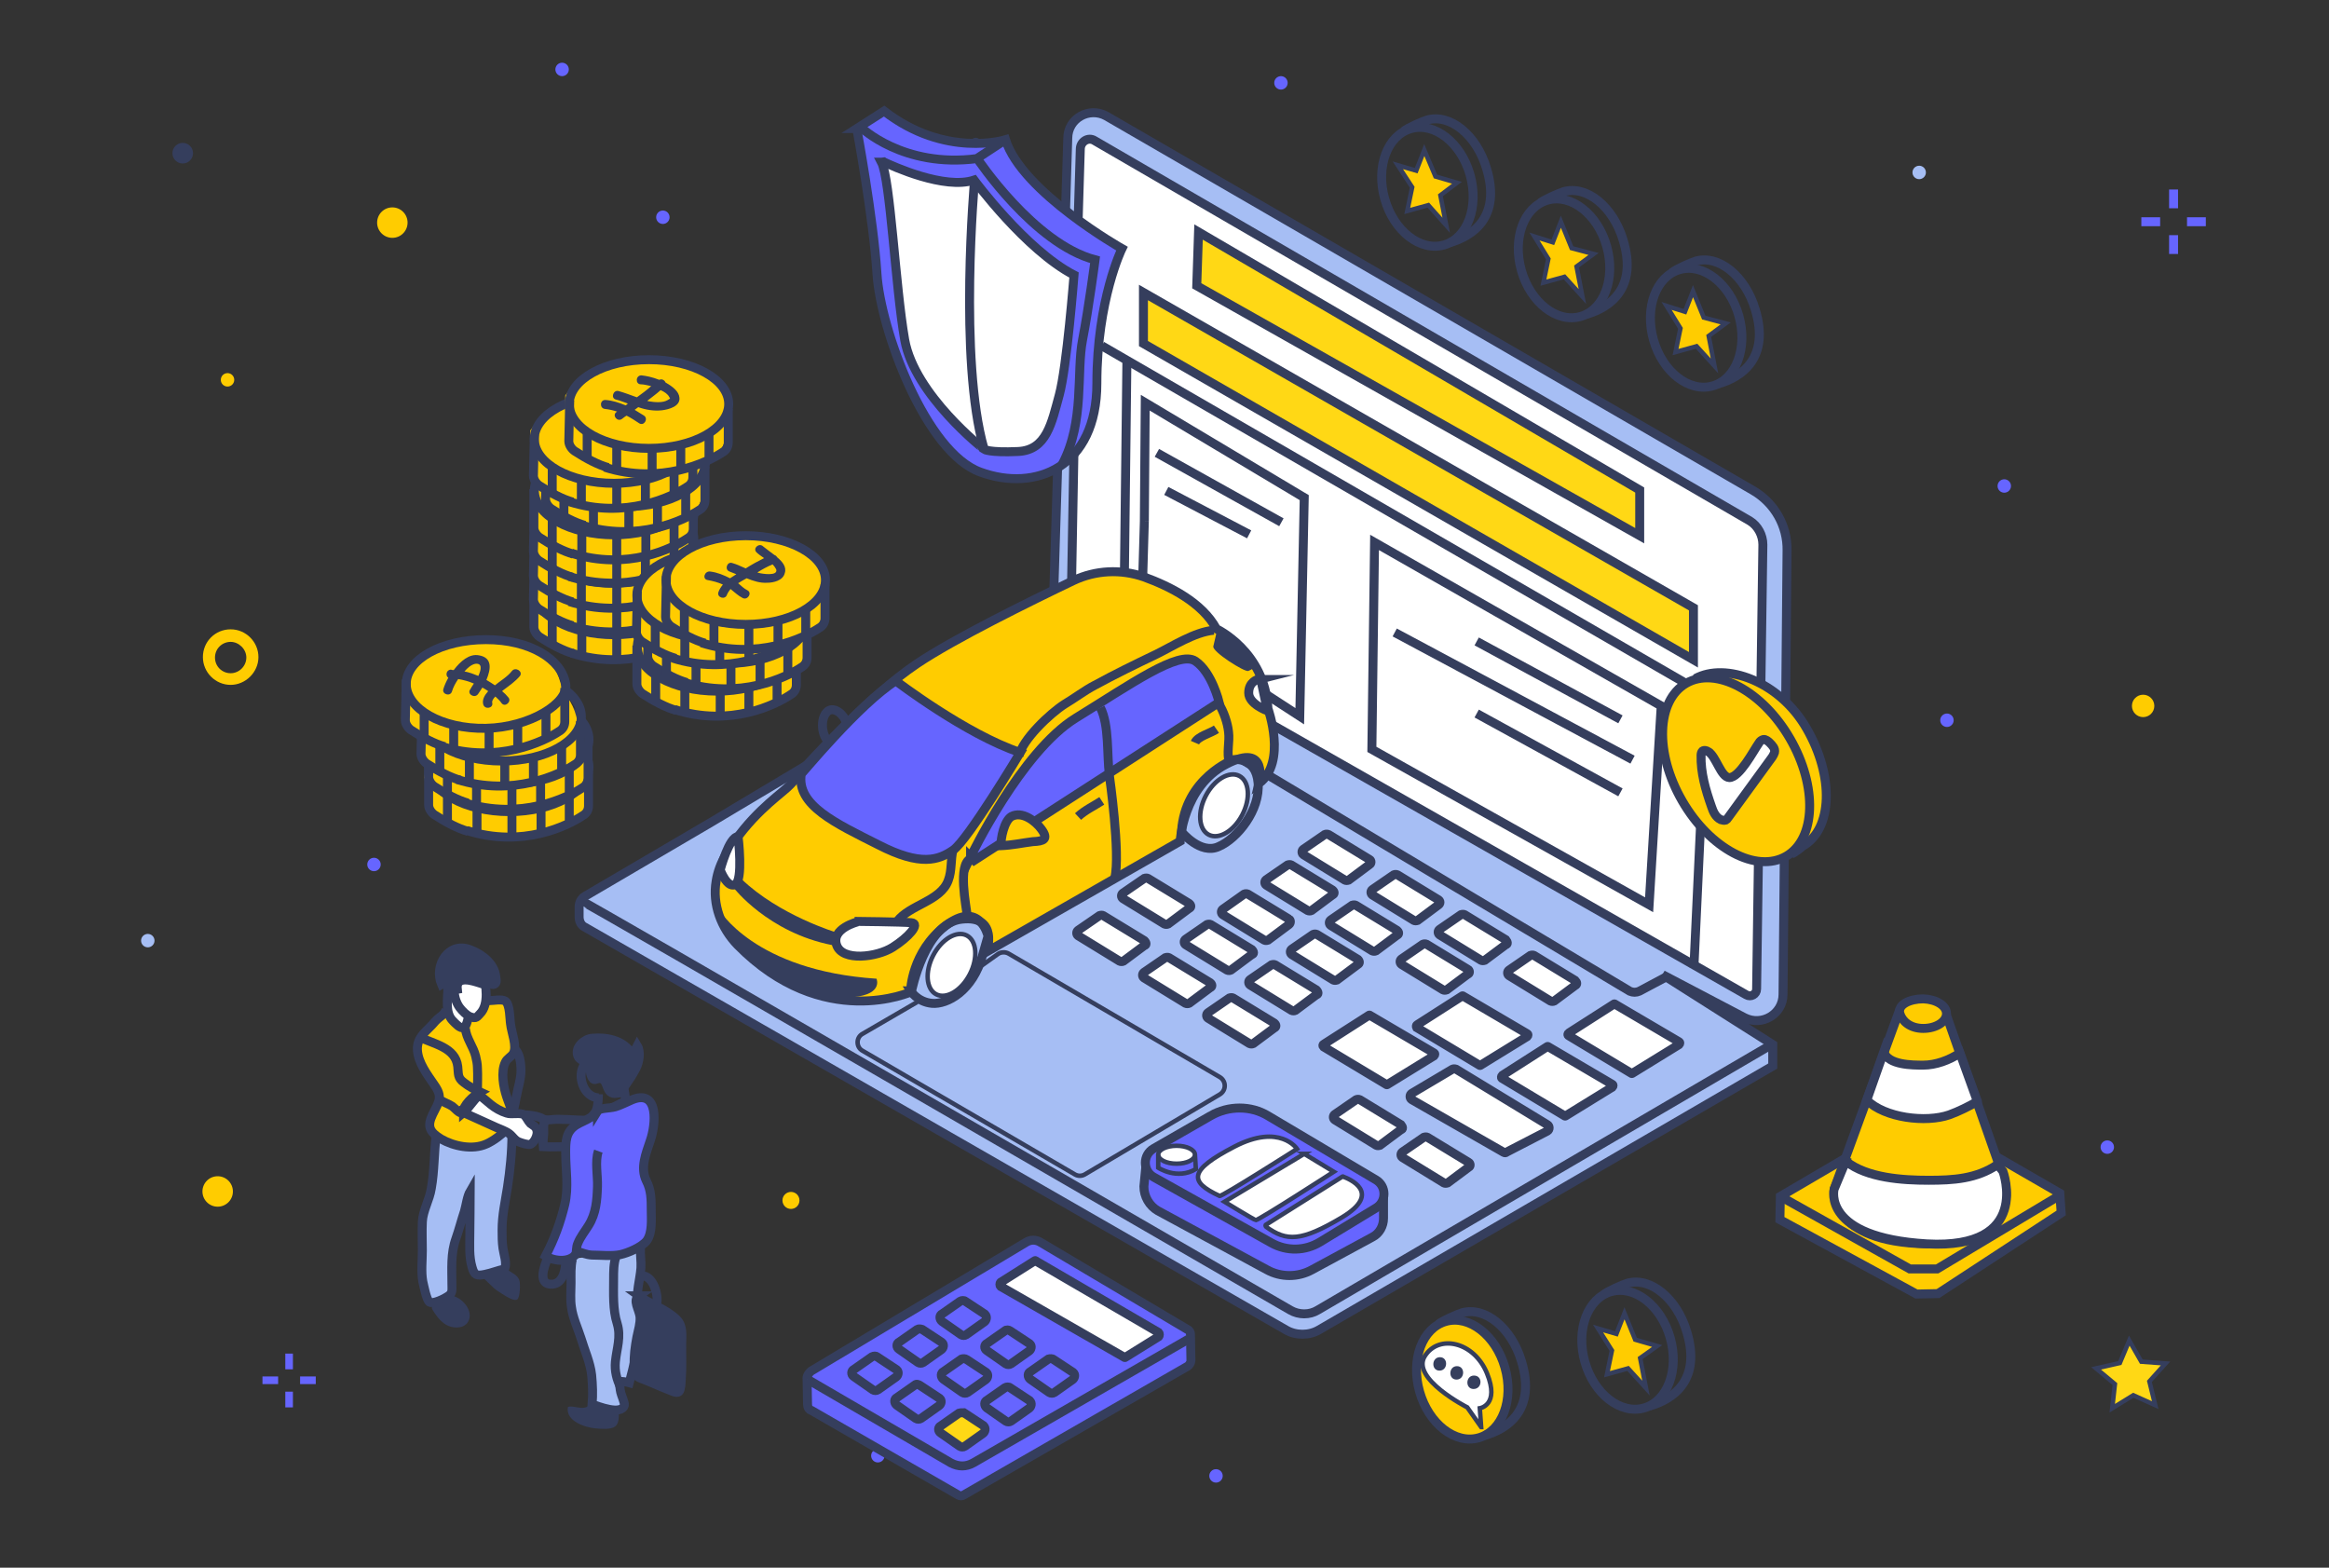 <svg xmlns="http://www.w3.org/2000/svg" width="520" height="350" viewBox="90 -60 520 350" style="enable-background:new 90 -60 520 350" xml:space="preserve"><rect x="90" y="-60" width="520" height="350" fill="#333333" stroke="none"/><style>.st0{fill:#6665ff}.st1{fill:#fc0}.st2{fill:#a6bef4}.st3{fill:#353e5d}.st4{fill:#ffd815;stroke:#353e5d;stroke-miterlimit:10}.st6{fill:#fc0;stroke-width:2}.st6,.st7,.st8{stroke:#353e5d;stroke-miterlimit:10}.st7{fill:#a6bef4;stroke-width:2}.st8{fill:none}.st10,.st8,.st9{stroke-width:2}.st9{fill:#fff;stroke:#353e5d;stroke-miterlimit:10}.st10{fill:#ffd815}.st10,.st11,.st12,.st13,.st14,.st15{stroke:#353e5d;stroke-miterlimit:10}.st11{fill:#6665ff;stroke-width:2}.st12,.st13,.st14,.st15{fill:#fff}.st13,.st14,.st15{fill:none}.st14,.st15{fill:#fc0}.st15{fill:#353e5d;stroke-width:2}</style><g id="Слой_2"><circle class="st0" cx="238" cy="-11.5" r="1.5"/><circle class="st0" cx="215.5" cy="-44.5" r="1.5"/><path class="st1" d="M141.5 92.9c-3.4 0-6.2-2.8-6.2-6.2 0-3.5 2.8-6.2 6.2-6.2s6.2 2.8 6.2 6.2c0 3.4-2.9 6.2-6.2 6.2zm0-9.6c-1.9 0-3.5 1.5-3.5 3.5s1.6 3.5 3.5 3.5 3.5-1.6 3.5-3.5-1.7-3.5-3.5-3.5z"/><circle class="st0" cx="560.5" cy="196.1" r="1.5"/><circle class="st0" cx="524.7" cy="100.8" r="1.5"/><circle class="st0" cx="361.5" cy="269.5" r="1.5"/><circle class="st0" cx="286" cy="265" r="1.5"/><circle class="st0" cx="537.5" cy="48.5" r="1.5"/><circle class="st1" cx="354" cy="7.5" r="1.5"/><circle class="st0" cx="376" cy="-41.5" r="1.5"/><circle class="st0" cx="173.5" cy="133" r="1.5"/><circle class="st2" cx="123" cy="150" r="1.5"/><circle class="st1" cx="140.8" cy="24.8" r="1.5"/><circle class="st3" cx="130.8" cy="-25.8" r="2.3"/><circle class="st2" cx="518.5" cy="-21.5" r="1.5"/><circle class="st1" cx="568.5" cy="97.6" r="2.5"/><circle class="st1" cx="138.6" cy="206" r="3.4"/><circle class="st1" cx="177.6" cy="-10.3" r="3.4"/><circle class="st1" cx="419.4" cy="253" r="3.4"/><path class="st0" d="M153.7 250.7h1.7v3.5h-1.7zM153.7 242.2h1.7v3.5h-1.7zM157 247.3h3.5v1.7H157zM148.6 247.3h3.5v1.7h-3.5zM574.3-7.5h2v4.2h-2zM574.3-17.7h2v4.2h-2zM578.3-11.5h4.2v2h-4.2zM568.1-11.5h4.2v2h-4.2z"/><path class="st4" d="m571.2 253.7-4.9-2.2-4.7 2.9.6-5.4-4.2-3.5 5.3-1.2 2.1-5 2.7 4.7 5.4.4-3.6 4zM302-7.7l2.5-6.4c.1-.3.4-.4.7-.5l6.6-.3c.7 0 1-.9.4-1.3l-5.3-4.4c-.2-.2-.3-.5-.2-.8l1.8-6.4c.2-.7-.5-1.2-1.1-.8l-5.8 3.7c-.2.1-.6.1-.8 0l-5.5-3.7c-.6-.4-1.3.1-1.1.8l1.8 6.7c.1.3 0 .6-.3.8l-5.2 4.1c-.5.4-.3 1.3.4 1.3l6.9.4c.3 0 .6.2.7.5l2.2 6.2c.2.7 1.1.7 1.3.1z"/><path style="fill:none" d="M90-60h520v350H90z"/></g><g id="Слой_4"><path class="st6" d="m502.5 198.3-15 8.8-.1 5.2 30.5 16.6 4.8-.1 27.5-18-.3-4.4-14.9-8.6"/><path class="st7" d="M217.8 221.1c-.4 1.7-.3 3.5-.3 5.3 0 1.8-.2 3.7.1 5.5.3 2.3 1.4 4.6 2.1 6.8.8 2.7 2.1 5.5 2.4 8.3.2 2.1.3 4.4.1 6.5 1.2.4 6.6 2.6 7.2.2.1-.5-.7-2.3-.8-2.8-.2-.8-.2-1.7-.4-2.5.7 0 1.6.1 2.3.3 1-3.7 1.9-7.6 2.4-11.5.2-1.2.5-2.6.3-3.9-.1-.7-.6-1.3-.7-1.9-.6-2.7.4-5.6.6-8.3.1-1.5-.2-3.1-.1-4.6M187.4 193.4c-.5 3.9-.4 8-1.1 11.9-.4 2.6-1.9 5-2 7.5-.1 2.1 0 4.3 0 6.4 0 2.2-.3 4.7.1 6.9.2.8.8 4.1 1.5 4.6.8.5 3.4-.8 4.1-1.3 1.1-.7.9-1.3.9-2.7 0-3.4-.3-6.9.9-10.2.7-2 1.2-4 1.9-6.1.4-1.4.6-3.3 1.3-4.5 0 3.2-.1 6.5-.1 9.7 0 2.5-.2 4.9.5 7.3.5 1.8 1 2 2.9 1.6 1.5-.3 2.9-.9 4.4-1.2.5-1.4-.2-3.2-.4-4.6-.2-1.4-.2-2.7-.2-4.1 0-3.3.7-6.3 1.2-9.5.6-3.9 1-7.9 1-11.9"/><path class="st6" d="M189.6 165.3c-.3 1.3-1.4 1.6-2.4 2.7-1.8 2.2-4.2 3.4-4 6.5.2 2.8 2.2 5.4 3.7 7.6 2 2.8 1.2 3.7-.3 6.7-1.3 2.7-.7 3.9 1.9 5.5 2.8 1.6 7 2.5 10.1 1.1 1.6-.7 3.4-2.1 4.6-3.3 2.3-2.3.7-4.8-.1-7.3-.7-2.1-1.3-5.5-.3-7.6.4-.9 1.3-1.2 1.8-2 .9-1.6-.4-4.7-.6-6.5-.2-1.1-.1-4.5-1.2-5.2-.7-.5-2.7-.1-3.6-.1"/><circle class="st1" cx="324.8" cy="7.3" r="1.6"/><path class="st7" d="m325.1 78 3.3-107.1c0-4.5 4.8-7.1 8.6-5l144.4 83.6c4.8 2.8 7.7 7.9 7.6 13.4l-.9 99.1c0 4.4-4.7 7.2-8.6 5.2l-18.3-9.6 24.6 15.6v4.8l-101.3 58.9c-2.2 1.3-5.2 1.3-7.4 0L220.6 147c-.9-.4-1.3-1.4-1.3-2.3v-2.3c0-1 .6-1.9 1.3-2.3l28.3-16.6L325.1 78z"/><path class="st8" d="M219.4 140.9c.6 0 136.5 78.8 158.7 91.6 1.9 1.1 4.3 1.1 6.1 0L485.9 173"/><path class="st9" d="m330.7-10.2-1.5 83.1 43.6 28.2 107.1 61c1 .6 2.3-.1 2.3-1.3l1.4-99.2c0-2.1-1.1-4.2-2.9-5.3L334.4-28.6c-1.4-.9-3.2.2-3.2 1.9l-.5 16.5"/><path class="st8" d="m462.2 158-6.2 3.3c-.7.3-1.4.3-2.1 0l-82.2-49.1L332 88.7l4.9-3.2-11.8-7.5M334.4-2.1l6.1-2.4"/><path class="st6" d="M490.1 130.6c.4-.1 2.1-1.4 2.4-1.7 6.7-3.8 7-15.6.9-26.2-6.1-10.7-18.2-14.9-24.9-11.2"/><path class="st8" d="m336 17.2 130.3 75.3"/><path class="st10" d="m357.6-8.2-.4 12 98.9 55.8V49.4zM345.3 5.3v11.4l122.8 70.6V75.7z"/><path class="st8" d="m341.6 20.9-.7 60.1M469.7 123.9l-1.5 32.1M345.5 56.4l.2-26.5 35.5 21.2-1 48.8L344.9 77l.6-20.6M396.9 61.1l-.6 46.2 61.9 34.7 2.7-44.4zM401.4 81.2l53.1 28.4M419.7 99.3l32.1 17.6M419.7 83.2l32.1 17.4M348.3 41.1l27.8 15.5M350.4 49.6l18.5 9.7"/><path class="st9" d="m425.8 197.3-20.6-11.8c-.5-.3-.5-1.1 0-1.4l9.1-5.4c.2-.1.5-.1.8 0l20.4 12.4c.5.3.5 1.1 0 1.4l-9.1 4.7c-.2.2-.4.2-.6.1zM425.4 180.1l10-6.4c.1-.1.2-.1.3 0l14.3 8.4c.2.1.2.4 0 .6l-10.4 6.4c-.1.1-.2.1-.3 0l-14-8.4c-.1-.1-.1-.4.1-.6zM406.4 168.8l10-6.4c.1-.1.2-.1.3 0l14.3 8.4c.2.1.2.4 0 .6l-10.4 6.4c-.1.1-.2.1-.3 0l-14-8.4c-.1-.2-.1-.5.1-.6zM385.6 173.1l10-6.4c.1-.1.2-.1.3 0l14.3 8.4c.2.1.2.4 0 .6l-10.4 6.4c-.1.1-.2.1-.3 0l-14-8.4c-.2-.2-.2-.5.1-.6zM440.3 170.6l10-6.4c.1-.1.2-.1.3 0l14.3 8.4c.2.1.2.4 0 .6l-10.4 6.4c-.1.1-.2.1-.3 0l-14-8.4c-.2-.1-.2-.4.1-.6zM441.7 158.9l-9.2-5.6c-.2-.1-.5-.1-.8 0l-4.8 3.3c-.4.3-.4.9 0 1.2l9.3 5.7c.2.1.6.1.8 0l4.7-3.5c.5-.2.4-.7 0-1.1zM426.2 149.8l-9.2-5.6c-.2-.1-.5-.1-.8 0l-4.8 3.3c-.4.3-.4.9 0 1.2l9.3 5.7c.2.1.5.1.8 0l4.7-3.5c.5-.1.4-.6 0-1.1zM417.7 156.4l-9.2-5.6c-.2-.1-.6-.1-.8 0l-4.8 3.3c-.4.3-.4.9 0 1.2l9.3 5.7c.2.1.5.1.8 0l4.7-3.5c.5-.1.5-.9 0-1.1zM417.9 199.5l-9.2-5.6c-.2-.1-.5-.1-.8 0l-4.8 3.3c-.4.3-.4.9 0 1.2l9.3 5.7c.2.1.5.1.8 0l4.7-3.5c.5-.2.4-.9 0-1.1zM402.8 191.1l-9.2-5.6c-.2-.1-.6-.1-.8 0l-4.8 3.3c-.4.3-.4.9 0 1.2l9.3 5.7c.2.1.5.1.8 0l4.7-3.5c.5-.1.4-.6 0-1.1zM411.2 140.9l-9.2-5.6c-.2-.1-.6-.1-.8 0l-4.8 3.3c-.4.3-.4.9 0 1.2l9.3 5.7c.2.1.5.1.8 0l4.7-3.5c.4-.3.4-.8 0-1.1zM401.9 147.7l-9.2-5.6c-.2-.1-.5-.1-.8 0l-4.8 3.3c-.4.3-.4.9 0 1.2l9.3 5.7c.2.1.6.1.8 0l4.7-3.5c.5-.2.5-.7 0-1.1zM387.5 138.7l-9.2-5.6c-.2-.1-.5-.1-.8 0l-4.8 3.3c-.4.3-.4.9 0 1.2l9.3 5.7c.2.1.6.1.8 0l4.7-3.5c.5-.2.5-.7 0-1.1zM395.8 131.9l-9.2-5.6c-.2-.1-.6-.1-.8 0l-4.8 3.3c-.4.3-.4.9 0 1.2l9.3 5.7c.2.1.5.1.8 0l4.7-3.5c.4-.2.4-.9 0-1.1zM393.2 154.2l-9.2-5.6c-.2-.1-.6-.1-.8 0l-4.8 3.3c-.4.3-.4.9 0 1.2l9.3 5.7c.2.1.5.1.8 0l4.7-3.5c.4-.2.4-.7 0-1.1zM383.9 161l-9.2-5.6c-.2-.1-.5-.1-.8 0l-4.8 3.3c-.4.3-.4.9 0 1.2l9.3 5.7c.2.1.6.1.8 0l4.7-3.5c.5-.1.5-.6 0-1.1zM369.5 152l-9.2-5.6c-.2-.1-.5-.1-.8 0l-4.8 3.3c-.4.3-.4.9 0 1.2l9.3 5.7c.2.1.6.1.8 0l4.7-3.5c.5-.1.5-.6 0-1.1zM374.5 168.4l-9.2-5.6c-.2-.1-.5-.1-.8 0l-4.8 3.3c-.4.3-.4.9 0 1.2l9.3 5.7c.2.1.6.1.8 0l4.7-3.5c.5-.2.5-.7 0-1.1zM360.2 159.4l-9.2-5.6c-.2-.1-.5-.1-.8 0l-4.8 3.3c-.4.3-.4.9 0 1.2l9.3 5.7c.2.1.6.1.8 0l4.7-3.5c.5-.2.5-.7 0-1.1zM345.5 150l-9.2-5.6c-.2-.1-.5-.1-.8 0l-4.8 3.3c-.4.3-.4.9 0 1.2l9.3 5.7c.2.1.6.1.8 0l4.7-3.5c.5-.1.5-.6 0-1.1zM355.5 141.7l-9.2-5.6c-.2-.1-.5-.1-.8 0l-4.8 3.3c-.4.3-.4.9 0 1.2l9.3 5.7c.2.1.6.1.8 0l4.7-3.5c.5-.2.5-.7 0-1.1zM377.8 145.2l-9.2-5.6c-.2-.1-.6-.1-.8 0L363 143c-.4.3-.4.9 0 1.2l9.3 5.7c.2.1.5.1.8 0l4.7-3.5c.4-.3.4-1 0-1.2z"/><ellipse transform="scale(-1) rotate(-30.068 -416.376 1778.232)" class="st6" cx="477.6" cy="111.8" rx="13.9" ry="22.3"/><path class="st9" d="M471.4 107.8c-.3-.2-.9-.4-1.3-.1-.2.2-.3.6-.3.9-.1 3.9 1 7.7 2.3 11.4.4 1.2.9 2.4 2.1 3 .3.1.8.2 1.1.1.2-.1.4-.3.5-.5 3.3-4.6 6.6-9 9.9-13.6.2-.3.4-.7.5-1 .2-.9-.5-1.6-1.1-2.2-.3-.3-.9-.8-1.4-.7-.4.1-.8.4-1 .8-1.2 1.7-4.3 7.7-6.6 7.7-1.9-.1-2.9-4.7-4.7-5.8z"/><path class="st11" d="M281.3-31.3s3.7 19.8 4.5 32.4 10.9 39.9 23.1 44.3c12.3 4.5 26-1.1 26-19.8s5.6-30.1 5.6-30.1-22.3-12.6-26-24.3c0 0-13.4 4.2-27.1-6.4l-6.1 3.9z"/><path class="st9" d="M287.2-23.9c2.1 1 13.7 6.3 20.3 4.1 0 0 11.5 15.6 22.3 21.2 0 0-1.6 20.6-3.3 26.8-1.7 6.2-2.8 12.3-9.2 12.6-6.5.3-7.6-.5-7.6-.5S294.2 28.2 292 15.9c-2.1-11.9-3.2-35.9-5.2-39.7.2 0 .3-.1.4-.1z"/><path class="st8" d="M282.2-31.6s9.4 9.2 26 7c0 0 12.6 19 26.3 22.6 0 0-1.4 10.7-2.8 17.9s.5 18.2-4.5 27.7M308.1-24.6l6.4-4.2"/><path class="st8" d="M307.6-19.9s-3.6 40.2 2.1 60.1"/><path class="st11" d="m346 198.8-.6 6.1c0 2.2 1.2 4.3 3.1 5.4l24.4 13.2c3.1 1.7 6.9 1.7 10 0l13.5-7.3c1.6-.8 2.5-2.5 2.5-4.2v-4.8"/><path class="st6" d="m267.8 113.3.5-.5c2.6-2.9 15.8-17.5 26.4-24.6 8.3-5.6 25.4-14 35-18.6 4.9-2.3 10.5-2.6 15.7-.8 5.8 2.1 13 5.7 16.2 11.6 0 0 10.8 5 11.5 17.8 0 0 4.3 12-2 16.7 0 0 2.3-9.3-7.3-4.3-9.7 5-10.3 17.2-10.3 17.2l-43.2 24.7s2.8-8.2-5.5-7.3c-8.3.8-11.3 16.2-11.3 16.2s-19.7 9-38.8-10.4c-3.7-3.8-5.7-9.1-4.8-14.3.3-1.9 1-4 2.3-6.1 5-8.3 11.3-12.7 13.5-14.7s2.1-2.6 2.1-2.6z"/><path class="st8" d="M275.2 105.7c-1.8-1.2-2.2-5.4-.4-6.9 1.5-1.2 3.8.9 4.1 2.5"/><path class="st11" d="M290 92s15.7 12 27.8 16c0 0-11.8 19.7-15 21.8-3.2 2.2-7.2 3.7-16.7-1.2-9.5-4.8-18.3-8.8-17.2-15.8.1 0 12.9-15.6 21.1-20.8zM306.7 131.3s11.3-23.5 23.5-31 23-15.2 26.7-12.7c3.7 2.5 5.3 9.2 5.3 9.2l-54.7 35.3-.8-.8z"/><path class="st3" d="M361.7 80.8s-.5 2.3-.8 3.5c-.3 1.2 7 5.8 7.8 5.5.8-.3 1.7-1 1.7-1s-4.9-7.6-8.7-8z"/><path class="st9" d="M370.8 91.7s-2 .5-2 3 4.2 4 4.2 4l-1.5-7h-.7zM254.8 126.8s1.2 9.8-.7 10.7c-1.8.8-3.3-3.3-3.3-3.3s2-7.5 4-7.4zM281.5 145.8s-6 1.5-4.7 5.2c1.3 3.7 9 2.7 12.5.5s6.3-5.3 4.2-5.5-12.7-.3-12.7-.3"/><path class="st8" d="M293.3 161.2s1.5 2.5 4.8 2.8c3.3.3 9.1-2.7 11.3-10.8l1.2-4.2s-1.8-8.2-9.5-2.3c-7.6 5.8-7.8 14.5-7.8 14.5zM353.8 125.7s4.2 5.2 8.3 3.3c4.2-1.8 9.3-8.2 8.8-14.2s-5.5-5.2-5.5-5.2-10.9 4.1-11.6 16.1z"/><ellipse transform="scale(-1) rotate(27.472 635.8 -1237.405)" class="st12" cx="302.5" cy="155.4" rx="4.6" ry="7.4"/><ellipse transform="scale(-1) rotate(27.472 489.882 -1486.282)" class="st12" cx="363.3" cy="119.7" rx="4.6" ry="7.4"/><path class="st3" d="M255.5 136.2c8.5 8.2 21.3 12 21.3 12l-1 2.8c-14.3-2.8-22-12.8-22-12.8l1.7-2zM250.5 143s7.8 13.7 35.2 15.5c0 0 1.8 4-6.8 4.2-8.7.2-16.8-5-16.8-5l-8.7-7.7-3.5-7h.6z"/><path class="st8" d="M337.7 113.2s2.5 17.5 1.2 22.8"/><path class="st6" d="M313.5 128.8c-.1-1.6.7-5.5 2.3-6.5 2.4-1.3 5.4 1 6.7 2.8 1.7 2.3.5 2.7-1.9 2.8-2.4.3-4.6.8-7.1.9z"/><path class="st8" d="M330.7 122.3c1.5-1.4 3.6-2.4 5.3-3.5M356.8 105.8c.6-1.4 3.5-2.1 4.8-3M364.5 110.3c-.7-2.1.1-4.7-.2-6.9-.2-2-1.1-4.6-2.2-6.3M290.3 145.7c2.8-3.7 9.7-4.5 11.4-9.1.9-2.3.5-4.7 1.1-6.9M317.5 108.8c.7-3.6 6.9-9.5 10.2-11.6 2.2-1.3 4.4-3 6.7-4.2 4.4-2.4 9.1-4.7 13.7-6.9 3.7-1.8 8.6-5 12.9-5.4"/><path class="st13" d="m294.8 163.7-12.2 7.1c-1.5.8-1.5 3 0 3.8l47.4 27.6c.7.4 1.5.4 2.2 0l30.2-17.9c1.4-.9 1.4-2.9 0-3.8l-47.2-27.6c-.7-.4-1.7-.4-2.4.1l-5.2 3.7"/><path class="st11" d="m360.3 189.1-12.7 7.3c-2.5 1.4-2.5 5 0 6.4l26.3 14.7c3.4 1.9 7.5 1.8 10.8-.2l12.5-7.6c2.4-1.4 2.4-4.9 0-6.3l-24.1-14.3c-3.8-2.3-8.8-2.3-12.8 0z"/><ellipse class="st12" cx="352.7" cy="197.8" rx="4.1" ry="2"/><path class="st13" d="M348.6 197.8v2.9s4.2 2.8 8.4.3l-.2-3.2"/><path class="st12" d="M362.3 207c.5.2 17.3-10.5 17.3-10.5s-3.8-5.8-14-.5-10.2 7.8-3.3 11zM372.7 213.4l17-10.7c.1 0 .2-.1.2 0 1.1.4 9 3.5-.3 9.1-9.1 5.4-12.3 5.4-16.9 2.1-.2-.2-.2-.4 0-.5zM381.2 197.6l-17.8 10.7s6.7 4.1 7 4.1c1-.2 17.4-10.8 17.4-10.8l-6.6-4z"/><circle class="st1" cx="266.6" cy="208" r="1.9"/><path class="st11" d="m270.2 247.9.1 5.6c0 .7.3 1.2.9 1.4l32.8 18.9c.3.2.8.2 1.1 0l50.1-28.8c.3-.2.7-.8.7-1.2l-.1-5.9c0-.4-.2-.9-.7-1.1l-32.7-19.4c-1.1-.7-2.3-.7-3.4 0l-47.9 28.7c-.7.6-1 1.3-.9 1.8z"/><path class="st11" d="m270.2 247.9 32.1 18.7c1.7.9 3.4.9 5 0l48-27.6"/><path class="st9" d="m321 221.5-7.6 4.8c-.2.2-.2.7 0 .9L341 243c.1.1.2.1.3 0l7.4-4.6c.2-.2.2-.7 0-.9l-27.3-15.9c-.2-.2-.3-.2-.4-.1z"/><path class="st11" d="m304.4 230.5-4 2.8c-.7.3-.7 1.2-.1 1.7l4.3 3c.3.2.8.2 1.1 0l4.1-2.9c.4-.3.7-1.1.1-1.7l-4.4-2.9c-.2-.2-.8-.2-1.1 0zM314.4 237.1l-4 2.8c-.7.3-.7 1.2-.1 1.6l4.3 3c.3.2.8.2 1.1 0l4.1-2.9c.4-.3.7-1.1.1-1.6l-4.4-2.9c-.3-.2-.8-.3-1.1 0zM324.1 243.4l-4 2.8c-.7.3-.7 1.2-.1 1.7l4.3 3c.3.2.8.2 1.1 0l4.1-2.9c.4-.3.7-1.1.1-1.6l-4.4-2.9c-.2-.2-.8-.2-1.1-.1zM294.8 236.8l-4 2.8c-.7.3-.7 1.2-.1 1.6l4.3 3c.3.2.8.2 1.1 0l4.1-2.9c.4-.3.7-1.1.1-1.6l-4.4-2.9c-.3-.1-.8-.2-1.1 0zM304.7 243.4l-4 2.8c-.7.3-.7 1.2-.1 1.7l4.3 3c.3.2.8.2 1.1 0l4.1-2.9c.4-.3.7-1.1.1-1.6l-4.4-2.9c-.3-.2-.8-.2-1.1-.1zM314.4 249.8l-4 2.8c-.7.3-.7 1.2-.1 1.7l4.3 3c.3.2.8.2 1.1 0l4.1-2.9c.4-.3.7-1.1.1-1.7l-4.4-2.9c-.2-.2-.8-.2-1.1 0zM284.7 242.9l-4 2.8c-.7.3-.7 1.2-.1 1.6l4.3 3c.3.2.8.2 1.1 0l4.1-2.9c.4-.3.7-1.1.1-1.6l-4.4-2.9c-.2-.2-.7-.2-1.1 0zM294.3 249.2l-4 2.8c-.7.3-.7 1.2-.1 1.7l4.3 3c.3.2.8.2 1.1 0l4.1-2.9c.4-.3.7-1.1.1-1.6l-4.4-2.9c-.3-.2-.8-.4-1.1-.1z"/><path class="st10" d="m304.1 255.5-4 2.8c-.7.3-.7 1.2-.1 1.6l4.3 3c.3.2.8.2 1.1 0l4.1-2.9c.4-.3.7-1.1.1-1.7l-4.4-2.9c-.4 0-.8 0-1.1.1z"/><ellipse transform="scale(-1) rotate(74.162 319.384 -599.88)" class="st8" cx="453.4" cy="241.4" rx="13.5" ry="9.9"/><path class="st8" d="M458.3 253.9c5.3-1.5 11.6-5.8 8.3-16.6-2.2-7.4-8.1-12.3-13.3-10.8-1 .3-4.4 1.8-5.2 2.5"/><path class="st14" d="m452.7 233.2-1.8 4.6-4.1-1.2 3.1 4.9-1.1 5.3 4.7-1.3 4 4.4-1.3-6.7 3.8-2.7-4.9-1.4z"/><ellipse transform="scale(-1) rotate(74.162 -24.207 -540.774)" class="st8" cx="408.7" cy="-18.3" rx="13.5" ry="9.9"/><path class="st8" d="M413.6-5.8c5.3-1.5 11.6-5.8 8.3-16.6-2.2-7.4-8.1-12.3-13.3-10.8-1 .3-4.4 1.8-5.2 2.5"/><path class="st14" d="m408-26.5-1.8 4.6-4.1-1.2 3.2 4.9-1.1 5.3 4.7-1.3 4 4.5-1.3-6.7 3.7-2.8-4.8-1.4z"/><ellipse transform="scale(-1) rotate(74.162 -3.113 -581.049)" class="st8" cx="439.1" cy="-2.3" rx="13.5" ry="9.9"/><path class="st8" d="M444.1 10.2c5.3-1.5 11.6-5.8 8.3-16.6-2.2-7.4-8.1-12.3-13.3-10.8-1 .3-4.4 1.8-5.2 2.5"/><path class="st14" d="m438.5-10.5-1.8 4.6-4.1-1.3 3.1 5-1.1 5.3 4.7-1.3 4 4.4L442-.5l3.8-2.8-4.9-1.3z"/><ellipse transform="scale(-1) rotate(74.162 17.396 -620.084)" class="st8" cx="468.6" cy="13.2" rx="13.5" ry="9.9"/><path class="st8" d="M473.6 25.7c5.3-1.5 11.6-5.8 8.3-16.6-2.2-7.4-8.1-12.3-13.3-10.8-1 .3-4.4 1.8-5.2 2.5"/><path class="st14" d="m468 5-1.8 4.6-4.1-1.3 3.1 5-1.1 5.3 4.7-1.3 4 4.4-1.3-6.7 3.8-2.8-4.9-1.3z"/><ellipse transform="scale(-1) rotate(74.162 328.152 -551.083)" class="st6" cx="416.5" cy="248" rx="13.5" ry="9.9"/><path class="st8" d="M421.4 260.5c5.3-1.5 11.6-5.8 8.3-16.6-2.2-7.4-8.1-12.3-13.3-10.8-1 .3-4.4 1.8-5.2 2.5"/><path class="st1" d="M208.7 80.2c1.7 2.2 4.4 4.4 7.2 5.3 3.7 1.3 7.6 1.3 11.5.9 3.1.4 6.8 0 10.1-1.3 2.2-.4 4.6-1.3 5.9-3 .9-1.3 1.3-2.6.9-3.9.4-.5.4-1.7.4-2.6-.2-7.6-4.4-12.2-11.7-12.8h-1.7c-5.3-1.3-12.1-1.3-15.2 1.7-3 1.3-5.7 3-7.2 5.3 0 3.6-.2 7.3-.2 10.4z"/><ellipse class="st8" cx="227.1" cy="71.8" rx="17.8" ry="9.9"/><path class="st8" d="M209.2 71.5V80c0 .9.7 1.8 1.3 2.2 2.6 1.7 5.3 3.1 7.5 3.7"/><path class="st8" d="M217.6 85.8c12.5 4 22.6-1.1 25.9-3.3.9-.5 1.3-1.3 1.3-2.2v-7.5M240.5 78.3v6.1M234.2 81.2v5.4M227.7 81.7v5.8M219.9 81.2v4.9M213.3 78.3v6.1"/><path class="st1" d="M208.2 74.1c1.7 2.2 4.4 4.4 7.2 5.3 3.7 1.3 7.6 1.3 11.5.9 3.1.4 6.8 0 10.1-1.3 2.2-.4 4.6-1.3 5.9-3 .9-1.3 1.3-2.6.9-3.9.4-.5.4-1.7.4-2.6-.2-7.6-4.4-12.2-11.7-12.8h-1.7c-5.3-1.3-12.1-1.3-15.2 1.7-3 1.3-5.7 3-7.2 5.3.1 3.7 0 7.4-.2 10.4z"/><ellipse class="st8" cx="227.1" cy="65.6" rx="17.8" ry="9.9"/><path class="st8" d="m209.3 64.7-.2 9.1c0 .9.7 1.8 1.3 2.2 2.6 1.7 5.3 3.1 7.5 3.7"/><path class="st8" d="M217.1 79.6c12.5 4 23-1.1 26.3-3.3.9-.5 1.3-1.3 1.3-2.2v-7.5M240.5 72.1v6.1M234.1 75.1v5.3M227.7 75.6v5.7M219.8 75.1v4.8M213.3 72.1v6.1"/><path class="st1" d="M208.2 68.7c1.7 2.2 4.4 4.4 7.2 5.3 3.7 1.3 7.6 1.3 11.5.9 3.1.4 6.8 0 10.1-1.3 2.2-.4 4.6-1.3 5.9-3 .9-1.3 1.3-2.6.9-3.9.4-.5.4-1.7.4-2.6-.2-7.6-4.4-12.2-11.7-12.8h-1.7c-5.3-1.3-12.1-1.3-15.2 1.7-3 1.3-5.7 3-7.2 5.3.1 3.8 0 7.5-.2 10.4z"/><ellipse class="st8" cx="227.1" cy="60.3" rx="17.8" ry="9.9"/><path class="st8" d="m209.3 59.4-.2 9.1c0 .9.7 1.8 1.3 2.2 2.6 1.7 5.3 3.1 7.5 3.7"/><path class="st8" d="M217.1 74.3c12.5 4 23-1.1 26.3-3.3.9-.5 1.3-1.3 1.3-2.2v-7.5M240.5 66.9v6M234.1 69.7v5.4M227.7 70.2V76M219.8 69.7v4.9M213.3 66.9v6"/><path class="st1" d="M208.2 63.2c1.7 2.2 4.4 4.4 7.2 5.3 3.7 1.3 7.6 1.3 11.5.9 3.1.4 6.8 0 10.1-1.3 2.2-.4 4.6-1.3 5.9-3 .9-1.3 1.3-2.6.9-3.9.4-.5.4-1.7.4-2.6-.2-7.6-4.4-12.2-11.7-12.8h-1.7c-5.3-1.3-12.1-1.3-15.2 1.7-3 1.3-5.7 3-7.2 5.3.1 3.7 0 7.4-.2 10.4z"/><ellipse class="st8" cx="227.1" cy="54.7" rx="17.8" ry="9.9"/><path class="st8" d="m209.3 53.9-.2 9.1c0 .9.7 1.8 1.3 2.2 2.6 1.7 5.3 3.1 7.5 3.7"/><path class="st8" d="M217.1 68.7c12.5 4 23-1.1 26.3-3.3.9-.5 1.3-1.3 1.3-2.2v-7.5M240.5 61.3v6M234.1 64.1v5.4M227.7 64.6v5.9M219.8 64.1V69M213.3 61.3v6"/><path class="st1" d="M208.7 57.9c1.7 2.2 4.4 4.4 7.2 5.3 3.7 1.3 7.6 1.3 11.5.9 3.1.4 6.8 0 10.1-1.3 2.2-.4 4.6-1.3 5.9-3 .9-1.3 1.3-2.6.9-3.9.4-.5.4-1.7.4-2.6-.2-7.6-4.4-12.2-11.7-12.8h-1.7c-5.3-1.5-12-1.5-15.2 1.5-3 1.3-5.7 3-7.2 5.3 0 3.9-.2 7.6-.2 10.6z"/><ellipse class="st8" cx="227.1" cy="49.5" rx="17.8" ry="9.9"/><path class="st8" d="M209.2 49.2v8.6c0 .9.7 1.8 1.3 2.2 2.6 1.7 5.3 3.1 7.5 3.7"/><path class="st8" d="M217.6 63.5c12.5 4 22.6-1.1 25.9-3.3.9-.5 1.3-1.3 1.3-2.2v-7.5M240.5 56v6.1M234.2 58.9v5.4M227.7 59.5v5.7M219.9 58.9v4.8M213.3 56v6.1"/><g><path class="st1" d="M210.9 51.6c1.7 2.2 4.4 4.4 7.2 5.3 3.7 1.3 7.6 1.3 11.5.9 3.1.4 6.8 0 10.1-1.3 2.2-.4 4.6-1.3 5.9-3 .9-1.3 1.3-2.6.9-3.9.4-.5.4-1.7.4-2.6-.2-7.6-4.4-12.2-11.7-12.8h-1.7c-5.3-1.3-12.1-1.3-15.2 1.7-3 1.3-5.7 3-7.2 5.3.1 3.8 0 7.4-.2 10.4z"/><ellipse class="st8" cx="229.7" cy="43.2" rx="17.8" ry="9.9"/><path class="st8" d="m212 42.3-.2 9.1c0 .9.7 1.8 1.3 2.2 2.6 1.7 5.3 3.1 7.5 3.7"/><path class="st8" d="M219.8 57.2c12.5 4 23-1.1 26.3-3.3.9-.5 1.3-1.3 1.3-2.2v-7.5M243.1 49.7v6.1M236.8 52.6V58M230.4 53.1v5.8M222.5 52.6v4.8M215.9 49.7v6.1"/></g><g><path class="st1" d="M208.2 46.5c1.7 2.2 4.4 4.4 7.2 5.3 3.7 1.3 7.6 1.3 11.5.9 3.1.4 6.8 0 10.1-1.3 2.2-.4 4.6-1.3 5.9-3 .9-1.3 1.3-2.6.9-3.9.4-.5.4-1.7.4-2.6-.2-7.6-4.4-12.2-11.7-12.8h-1.7c-5.3-1.3-12.1-1.3-15.2 1.7-3 1.3-5.7 3-7.2 5.3.1 3.7 0 7.3-.2 10.4z"/><ellipse class="st8" cx="227.1" cy="38" rx="17.8" ry="9.9"/><path class="st8" d="m209.3 37.1-.2 9.1c0 .9.7 1.8 1.3 2.2 2.6 1.7 5.3 3.1 7.5 3.7"/><path class="st8" d="M217.1 52c12.5 4 23-1.1 26.3-3.3.9-.5 1.3-1.3 1.3-2.2V39M240.5 44.5v6.1M234.1 47.5v5.3M227.7 47.9v5.8M219.8 47.5v4.8M213.3 44.5v6.1"/></g><g><path class="st1" d="M216.1 38.7c1.7 2.2 4.4 4.4 7.2 5.3 3.7 1.3 7.6 1.3 11.5.9 3.1.4 6.8 0 10.1-1.3 2.2-.4 4.6-1.3 5.9-3 .9-1.3 1.3-2.6.9-3.9.4-.5 1.2-3.1 1.2-4-.2-7.6-5.2-10.8-12.6-11.4h-1.7c-5.3-1.3-12.1-1.3-15.2 1.7-3 1.3-5.7 3-7.2 5.3.1 3.8 0 7.5-.1 10.4z"/><ellipse class="st8" cx="234.9" cy="30.2" rx="17.8" ry="9.9"/><path class="st8" d="m217.2 29.4-.2 9.1c0 .9.7 1.8 1.3 2.2 2.6 1.7 5.3 3.1 7.5 3.7"/><path class="st8" d="M225 44.3c12.5 4 23-1.1 26.3-3.3.9-.5 1.3-1.3 1.3-2.2v-7.5M248.3 36.8v6M242 39.7V45M235.6 40.2v5.7M227.7 39.7v4.8M221.1 36.8v6"/></g><g><path class="st1" d="M231.6 92.8c1.7 2.2 4.4 4.4 7.2 5.3 3.7 1.3 7.6 1.3 11.5.9 3.1.4 6.8 0 10.1-1.3 2.2-.4 4.6-1.3 5.9-3 .9-1.3 1.3-2.6.9-3.9.4-.5.4-1.7.4-2.6-.2-7.6-4.4-12.2-11.7-12.8h-1.7c-5.3-1.3-12.1-1.3-15.2 1.7-3 1.3-5.7 3-7.2 5.3 0 3.7 0 7.4-.2 10.4z"/><ellipse class="st8" cx="250.1" cy="84.4" rx="17.8" ry="9.9"/><path class="st8" d="M232.2 84.1v8.6c0 .9.7 1.8 1.3 2.2 2.6 1.7 5.3 3.1 7.5 3.7"/><path class="st8" d="M240.6 98.4c12.5 4 22.6-1.1 25.9-3.3.9-.5 1.3-1.3 1.3-2.2v-7.5M263.5 90.9v6M257.2 93.8v5.4M250.8 94.3v5.9M242.9 93.8v4.9M236.4 90.9v6"/></g><g><path class="st1" d="M233.8 86.8c1.7 2.2 4.4 4.4 7.2 5.3 3.7 1.3 7.6 1.3 11.5.9 3.1.4 6.8 0 10.1-1.3 2.2-.4 4.6-1.3 5.9-3 .9-1.3 1.3-2.6.9-3.9.4-.5.4-1.7.4-2.6-.2-7.6-4.4-12.2-11.7-12.8h-1.7c-5.3-1.3-12.1-1.3-15.2 1.7-3 1.3-5.7 3-7.2 5.3 0 3.6-.1 7.3-.2 10.4z"/><ellipse class="st8" cx="252.5" cy="78.2" rx="17.8" ry="9.9"/><path class="st8" d="m234.8 77.4-.2 9.1c0 .9.7 1.8 1.3 2.2 2.6 1.7 5.3 3.1 7.5 3.7"/><path class="st8" d="M242.6 92.3c12.5 4 23-1.1 26.3-3.3.9-.5 1.3-1.3 1.3-2.2v-7.5M265.9 84.8v6M259.7 87.7v5.4M253.2 88.2V94M245.4 87.7v4.8M238.8 84.8v6"/></g><g><path class="st1" d="M231.3 81.4c1.7 2.2 4.4 4.4 7.2 5.3 3.7 1.3 7.6 1.3 11.5.9 3.1.4 6.8 0 10.1-1.3 2.2-.4 4.6-1.3 5.9-3 .9-1.3 1.3-2.6.9-3.9.4-.5.4-1.7.4-2.6-.2-7.6-4.4-12.2-11.7-12.8h-1.7c-5.3-1.3-12.1-1.3-15.2 1.7-3 1.3-5.7 3-7.2 5.3 0 3.8-.1 7.4-.2 10.4z"/><ellipse class="st8" cx="250" cy="72.9" rx="17.8" ry="9.9"/><path class="st8" d="m232.3 72-.2 9.1c0 .9.7 1.8 1.3 2.2 2.6 1.7 5.3 3.1 7.5 3.7"/><path class="st8" d="M240.1 86.9c12.5 4 23-1.1 26.3-3.3.9-.5 1.3-1.3 1.3-2.2v-7.5M263.4 79.4v6.1M257.2 82.3v5.4M250.7 82.9v5.7M242.9 82.3v4.9M236.3 79.4v6.1"/></g><g><path class="st1" d="M237.8 78c1.7 2.2 4.4 4.4 7.2 5.3 3.7 1.3 7.6 1.3 11.5.9 3.1.4 6.8 0 10.1-1.3 2.2-.4 4.6-1.3 5.9-3 .9-1.3 1.3-2.6.9-3.9.4-.5 1.3-2.7 1.3-3.6-.2-7.6-5.3-11.2-12.6-11.8h-1.7c-5.3-1.3-12.1-1.3-15.2 1.7-3 1.3-4.9 3.3-6.4 5.5 0 3.8-.9 7.1-1 10.2z"/><ellipse class="st8" cx="256.5" cy="69.5" rx="17.8" ry="9.9"/><path class="st8" d="m238.8 68.6-.2 9.1c0 .9.7 1.8 1.3 2.2 2.6 1.7 5.3 3.1 7.5 3.7"/><path class="st8" d="M246.6 83.5c12.5 4 23-1.1 26.3-3.3.9-.5 1.3-1.3 1.3-2.2v-7.5M269.9 76v6.1M263.7 79v5.3M257.2 79.5v5.7M249.4 79v4.8M242.8 76v6.1"/></g><g><path class="st1" d="M185.2 119.7c1.7 2.2 4.4 4.4 7.2 5.3 3.7 1.3 7.6 1.3 11.5.9 3.1.4 6.8 0 10.1-1.3 2.2-.4 4.6-1.3 5.9-3 .9-1.3 1.3-2.6.9-3.9.4-.5.4-1.7.4-2.6-.2-7.6-4.4-12.2-11.7-12.8h-1.7c-5.3-1.3-12.1-1.3-15.2 1.7-3 1.3-5.7 3-7.2 5.3.1 3.7-.1 7.4-.2 10.4z"/><ellipse class="st8" cx="203.7" cy="111.3" rx="17.8" ry="9.9"/><path class="st8" d="M185.7 111.1v8.6c0 .9.7 1.8 1.3 2.2 2.6 1.7 5.3 3.1 7.5 3.7"/><path class="st8" d="M194.2 125.4c12.5 4 22.6-1.1 25.9-3.3.9-.5 1.3-1.3 1.3-2.2v-7.5M217.1 117.9v6M210.8 120.8v5.3M204.3 121.3v5.8M196.5 120.8v4.8M189.9 117.9v6"/></g><g><path class="st1" d="M184.8 113.7c1.7 2.2 4.4 4.4 7.2 5.3 3.7 1.3 7.6 1.3 11.5.9 3.1.4 6.8 0 10.1-1.3 2.2-.4 4.6-1.3 5.9-3 .9-1.3 1.3-2.6.9-3.9.4-.5.4-1.7.4-2.6-.2-7.6-4.4-12.2-11.7-12.8h-1.7c-5.3-1.3-12.1-1.3-15.2 1.7-3 1.3-5.7 3-7.2 5.3.1 3.7 0 7.4-.2 10.4z"/><ellipse class="st8" cx="203.7" cy="105.1" rx="17.8" ry="9.9"/><path class="st8" d="m185.9 104.3-.2 9.1c0 .9.7 1.8 1.3 2.2 2.6 1.7 5.3 3.1 7.5 3.7"/><path class="st8" d="M193.7 119.2c12.5 4 23-1.1 26.3-3.3.9-.5 1.3-1.3 1.3-2.2v-7.5M217.1 111.7v6M210.7 114.6v5.3M204.3 115.1v5.8M196.4 114.6v4.9M189.9 111.7v6"/></g><g><path class="st1" d="M183.2 108.5c1.7 2.2 4.4 4.4 7.2 5.3 3.7 1.3 7.6 1.3 11.5.9 3.1.4 6.8 0 10.1-1.3 2.2-.4 4.6-1.3 5.9-3 .9-1.3 1.3-2.6.9-3.9.4-.5.4-1.7.4-2.6-.2-7.6-4.4-12.2-11.7-12.8h-1.7c-5.3-1.3-12.1-1.3-15.2 1.7-3 1.3-5.7 3-7.2 5.3 0 3.7-.1 7.4-.2 10.4z"/><ellipse class="st8" cx="202" cy="100" rx="17.8" ry="9.9"/><path class="st8" d="m184.2 99.2-.2 9.1c0 .9.7 1.8 1.3 2.2 2.6 1.7 5.3 3.1 7.5 3.7"/><path class="st8" d="M192 114c12.5 4 23-1.1 26.3-3.3.9-.5 1.3-1.3 1.3-2.2V101M215.4 106.5v6.1M209.1 109.4v5.5M202.7 110v5.8M194.8 109.4v4.9M188.2 106.5v6.1"/></g><g><path class="st1" d="M179.7 101.1c1.7 2.2 4.4 4.4 7.2 5.3 3.7 1.3 7.6 1.3 11.5.9 3.1.4 6.8 0 10.1-1.3 2.2-.4 4.6-1.3 5.9-3 .9-1.3 1.3-2.6.9-3.9.4-.5.4-1.7.4-2.6-.2-7.6-4.4-12.2-11.7-12.8h-1.7c-5.3-1.3-12.1-1.3-15.2 1.7-3 1.3-4.9 2.9-6.5 5.1.1 3.8-.8 7.6-.9 10.6z"/><path class="st8" d="M198.5 82.8c9.9 0 16.9 4.4 17.8 9.9.7 4.2-7.9 9.7-17.8 9.9-9.9.2-17.8-4.4-17.8-9.9s7.9-9.9 17.8-9.9z"/><path class="st8" d="M188.5 106.6c12.5 4 23-1.1 26.3-3.3.9-.5 1.3-1.3 1.3-2.2v-7.5M211.9 99.1v6.1M205.6 102v5.4M199.2 102.6v5.7M191.3 102v4.9M184.7 99.1v6.1"/><path class="st8" d="m180.7 91.7-.2 9.1c0 .9.7 1.8 1.3 2.2 2.6 1.7 5.3 3.1 7.5 3.7"/></g><path class="st15" d="M227.8 184.1c-2.9.4-1.7-3.1-3.8-3.3-1-.1-1.4.9-2-.7-.4-1 .1-1.6-.7-2.5-.6-.7-2-.9-2.3-1.9-.7-2 1.6-3.8 3.2-3.9 3.2-.3 6.8.4 8.7 3.2.7-.2 1.1-.9 1.4-1.5.8 1.3.4 3.7-.3 5-.7 1.4-1.6 2.7-2.5 4-.3.6-.8.9-1.7 1.6z"/><path class="st8" d="M220.6 177.5c-2 2.5-.3 7.6 3.1 7.6"/><path class="st8" d="M223.6 184.3c0 1.2-.1 3.4-.9 4.4M223.4 188.1c2.8 0 3.7-1.2 6.2-2.2.1-1.2-.2-2.2-.4-3.4"/><path class="st11" d="M223.4 188.1c-.5.2-.9.8-1.3 1.2-1.1.8-2.4 1.2-3.5 1.9-2.3 1.5-2.3 3.7-2.3 6.2 0 3.8.7 7.6-.2 11.5-1 4.1-2.3 7.7-4.3 11.5 2.1 1.3 6 1.6 7.1-1 1.2.3 1.9.7 3.2.8 1.9 0 4.5.3 6.4-.1 1.8-.4 4.8-1.7 5.9-3.1 1.3-1.8 1-4.8 1-6.9 0-2.3 0-4.4-1.1-6.5-1.4-2.9-.1-6 .9-9 1.2-3.4 2-11.5-4-9.1-1.2.5-2.5 1.2-3.8 1.6-1.5.4-3.5.2-4 1z"/><path class="st8" d="M218.5 220.3c.3-.9.1-1.8.5-2.7.6-1.5 1.6-2.7 2.4-4 1.7-2.7 1.9-5.7 2-8.7.1-2.3-.6-5.7.2-7.9M228.6 249.8c-.9-1.8-1.4-3.7-1.2-5.8.3-3 1.3-5.5.4-8.5-1-3.1-.8-6.7-.8-10 0-1.5 0-3.5.5-4.8"/><path class="st3" d="M221.4 253.9c-1.5 1-3.2-.2-4.6.2-.6 3.2 3.9 4.6 6.2 4.8 1.2.1 3.3.3 4.3-.4 1.2-.9.8-3 .8-4.4"/><path class="st8" d="M212.3 220.8c-.8 1.9-2.4 6.1 1 5.9 2.5-.1 3.1-3.6 3-5.6"/><path class="st9" d="M190 160.5c0 2.4-.7 5.6 1.1 7.4.5.5 1.7 1.9 2.5 1.5.6-.3.9-2.1 1.1-2.7"/><path class="st9" d="M197.8 157.3c.8 2.6 1.4 7-.6 9-.7.7-.8 1.2-2.2.7-.8-.3-1.8-1.3-2.4-2.1-.8-1.1-1.3-2.8-1.2-4.3"/><path class="st15" d="M192.1 160.9c-1.4.3-2-1.9-3.5-1.1-1.8-4.2 1.5-9.6 6.3-7.8 2.7 1 5.5 3.1 5.8 6.1.1.8.3 1.6-.6 1.7-.5.1-3.1-2.4-2.9-.3-1.6-.5-5.5-1.9-5.1 1.4z"/><path class="st8" d="M183.6 171.5c3.2 1.6 8.1 2.3 8.6 6.6.2 1.7-.1 2.5 1.4 3.6 1 .8 2.5 1.6 3.6 2.1-1.6.9-3.8 2.9-3.9 4.7-.9.1-1.6-1-2.3-1.5-.9-.6-2-.9-2.8-1.5M204.5 188.1c.5-1.2.6-2.6.9-3.8.3-1.6.8-3.1.9-4.7.1-1.3-.1-4.1-1.1-5.1"/><path class="st9" d="M193.5 188.4c2.4 1.1 4.9 2.2 7.3 3.3.9.4 2.1.8 2.9 1.4.8.6 1.3 1.6 2.3 1.9.5.2 1.8.6 2.3.5.9-.2 1.8-2 1.6-3-.2-1-.7-1.1-1.5-1.7-.5-.5-.9-1.5-1.4-1.9-.8-.6-2.8 0-3.9-.4-1.3-.4-2.5-1.1-3.5-1.9-.9-.7-1.7-1.5-2.6-2.1-1.4 1.2-2.3 2.9-3.5 3.9z"/><path class="st8" d="M220.5 190.1c-2.1 0-5.6-.4-7.7-.1-.8.1-.7-.2-1.2.4-.3.5-.2 2-.2 2.6-.1 1-.2 2-.1 3 1.6.1 3.2 0 4.9 0"/><path class="st8" d="M207 188.9c1.1 0 4.5.3 4.9 1.7"/><path class="st3" d="M187 231.3c-.5.1-.7.6-.5 1 .8 1.3 1.6 2.5 3 3.4 1.3.8 3.6 1.1 4.8-.3 1.6-2.1-.4-4.9-2.4-5.8-1.6-.8-1.4.1-3 1.1-.6.4-1.1.5-1.9.6zM196.9 224.6c1.7 1 2.8 2.8 4.5 3.8.7.4 3.2 2.3 4.1 1.7.6-.4.7-3.4.5-4.1-.4-1.6-2.1-1.8-3-2.9-2.5 2.3-3.7 1.1-6.1 1.5z"/><path class="st15" d="M232.6 229.3c2.6 1.9 6.2 3 8.5 5.3 1.5 1.5 1.1 3.7 1.1 5.7 0 2.6.1 5.3-.1 7.8 0 .5-.1 2.2-.5 2.6-.6.5-1.8-.3-2.5-.5-1.8-.7-3.5-1.5-5.3-2.2-2-.7-2.1-1-2.2-3.1-.1-2.2.2-4.3.6-6.4.3-1.5.8-3 .7-4.5-.2-1.7-1.7-3.7-.3-4.7z"/><path class="st8" d="M236.6 231.1c.5-1.8-.7-6.4-3.4-6.3M306 144.7c-.3-2.5-2.2-11.7.7-13M337.7 113c-.6-4.5 0-11-2-15M193.9 169.6c.2 2.2 1.8 4.1 2.3 6.2.2.8.4 1.8.4 2.6.1 1.8 0 3.6 0 5.4"/><path class="st6" d="m514.2 165.3-14.7 40.2s-1.3 11.8 20.7 12.2c22 .3 17.3-14.3 17.3-14.3l-13-37"/><path class="st6" d="M514.2 166.3c.5 1.7 2.3 3.3 5.2 3.3 2.9 0 5.2-1.5 5.2-3.3 0-1.8-2.3-3.2-5.2-3.3-3 0-5.8 1.3-5.2 3.3z"/><path class="st8" d="m487.5 207.1 28.9 16.2h6.1l27-16.2"/><path class="st9" d="M531.5 185.9c-1.9 1.1-4.1 2.2-6.3 3-5.2 1.8-14.4.7-18.4-3.3l3.8-10.8c.9 3 6.4 3 8.8 3 2.8 0 5.8-1.1 8.2-2.7l3.9 10.8zM502.5 198.3l-3 7.2s-2.8 10.8 20.7 12.2c23.5 1.3 17-16.2 17-16.2L536 200c-4.7 3.2-9.9 3.5-15.4 3.5-5.8 0-13.7-.5-18.4-4.2"/><path class="st12" d="m420.7 258.6-3.1-4.4s-12.6-6.4-9.5-11.4 11-3.3 13.9 3.8-1.6 7.8-1.6 7.8l.3 4.2z"/><path class="st3" d="M411.5 243c-1.9 0-2 3-.1 3s2-3 .1-3zM415.3 245c-1.9 0-2 3-.1 3s2-3 .1-3zM419.1 247.1c-1.9 0-2 3-.1 3 2 0 2.1-3 .1-3zM241.7 28.8c-.1-1.4-1.5-2.5-3.1-3.4-.2-.5-.8-.9-1.4-.6-1.5-.6-3-.9-4-1-1.3 0-1.4 2-.1 2 .6 0 1.4.2 2.3.4-1 .9-2.1 1.7-3.2 2.5-1.4-.5-2.7-1-4.1-1.4-1.2-.3-1.8 1.6-.6 1.9.9.2 1.8.6 2.7.9-.2.1-.3.3-.5.4-1.5-.6-3-1.1-4.5-1.2-1.3-.1-1.4 1.9-.1 2 .9.1 1.8.3 2.7.6-.1 0-.1.1-.2.1-1 .8.3 2.3 1.3 1.5.3-.2.6-.5 1-.7 1 .5 1.9 1.1 2.8 1.7 1.1.7 2.1-1 1.1-1.7-.7-.4-1.4-.9-2.1-1.3.3-.2.5-.4.8-.6 1.7.6 3.5.9 5.3.7 1.6-.2 4.1-.9 3.9-2.8zm-2.6.5c-1.1.7-3 .5-4.2.3-.1 0-.3-.1-.4-.1 1-.8 2-1.5 3-2.4.9.4 1.6.9 1.9 1.5.3.5.3.3-.3.7zM204.3 89.8c-1 1.3-2.6 2.2-3.8 3.2-.6-.4-1.2-.8-1.9-1.2 1-2.4 1.4-5-1.7-5.5-2.1-.4-4.1 1.3-5.6 3.3-.2 0-.4 0-.6-.1-1.1 0-1.3 1.4-.6 1.8-.5.9-.9 1.8-1.1 2.5-.4 1.2 1.5 1.8 1.9.6.3-1 .8-1.9 1.4-2.8 1.2.2 2.3.5 3.5 1-.4.6-.7 1.1-.8 1.3-.8 1 .9 2.1 1.7 1.1.3-.4.6-.9 1-1.5.5.3.9.5 1.3.8-.8.9-1.4 1.9-1.1 3 .4 1.2 2.3.8 2-.4-.1-.4.2-.9.7-1.4.5.5 1 .9 1.4 1.5.8 1 2.3-.4 1.5-1.3-.4-.5-.9-1-1.4-1.4.2-.2.4-.3.5-.4 1.2-.9 2.5-1.8 3.5-3 .7-1-1-2.1-1.8-1.1zm-7.5 1.1c-1-.4-2-.8-3.1-1 .7-.8 1.5-1.5 2.4-1.7 1.6-.2 1.4 1.2.7 2.7zM263.5 64.4c-.1-.2-.3-.4-.6-.5-.9-.7-1.9-1.4-2.5-1.9-.9-.9-2.4.4-1.5 1.3.4.4 1.1.9 1.7 1.3-1.4.7-2.7 1.4-4.1 2.3-1-.4-1.9-.9-3-1.2-1.2-.4-1.8 1.5-.6 1.9l1.5.6c-.5.3-.9.6-1.4.9-1.4-.7-2.8-1.3-4.4-1.5-1.3-.2-1.9 1.7-.6 1.9 1.1.2 2.3.5 3.4 1-.4.5-.8 1.1-1 1.7-.4 1.2 1.5 1.8 1.9.6.2-.5.5-.9.8-1.3.9.7 1.7 1.5 2.7 2 1.1.6 2.2-1.1 1.1-1.7-.8-.4-1.4-1-2.1-1.6.7-.4 1.3-.8 1.9-1.1 1.5.6 3 1.1 4.6 1 1.4 0 3.5-.5 3.9-2.1.5-1.4-.5-2.6-1.7-3.6zm-4.1 3.5c-.1 0-.2-.1-.3-.1 1.1-.7 2.2-1.3 3.4-1.8.3.3.6.7.8 1.1.5 1.6-3.2 1-3.9.8z"/></g></svg>
